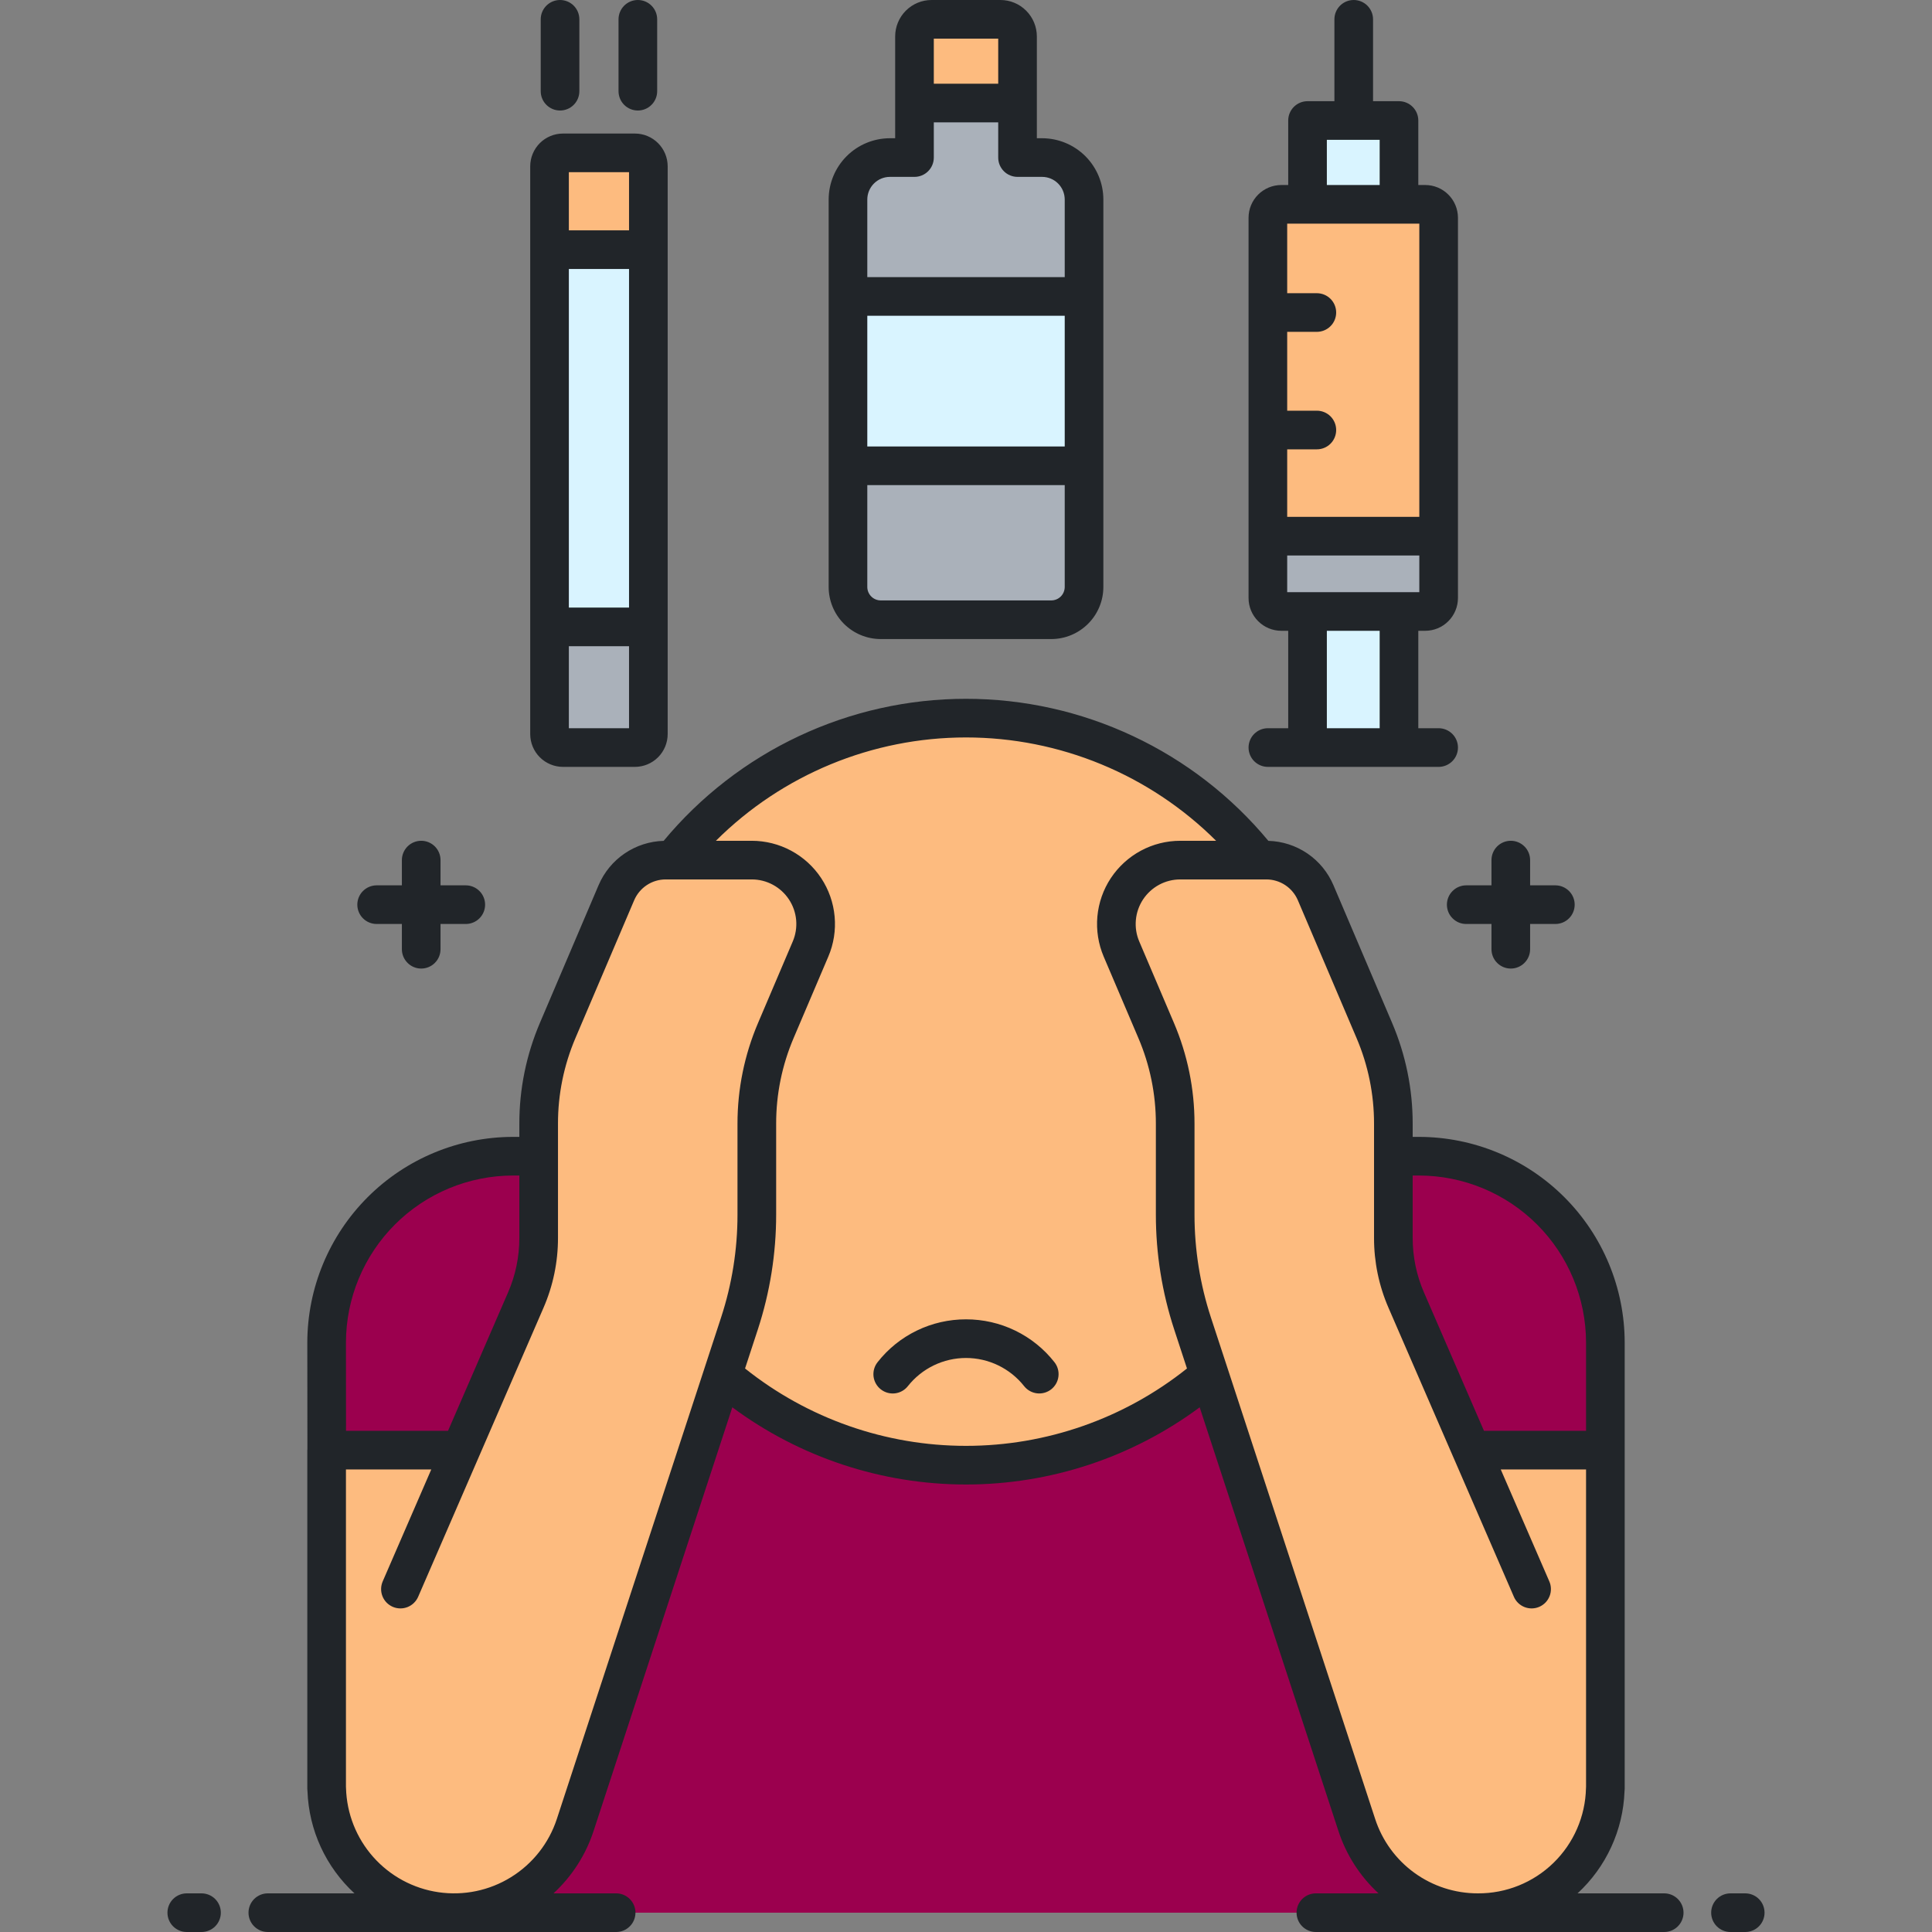 <svg width="80" height="80" viewBox="0 0 80 80" fill="none" xmlns="http://www.w3.org/2000/svg">
<rect x="0" y="0" width="80" height="80" fill="#808080" stroke="none"/>
<g clip-path="url(#clip0_2377_535026)">
<path d="M56.181 75.567L50.079 56.934C47.274 59.344 43.698 60.67 40 60.67C36.302 60.67 32.726 59.344 29.921 56.934L23.819 75.567C23.473 76.624 22.801 77.544 21.901 78.196C21.001 78.849 19.918 79.2 18.806 79.2H61.194C60.082 79.2 58.999 78.849 58.099 78.196C57.198 77.544 56.527 76.624 56.181 75.567V75.567Z" fill="#9B004E"/>
<path d="M60.923 60.047L58.231 53.84C57.878 53.026 57.696 52.149 57.696 51.262V46.53C57.696 45.202 57.428 43.889 56.907 42.668L54.478 36.966C54.307 36.565 54.022 36.223 53.659 35.983C53.295 35.743 52.869 35.615 52.434 35.615L52.137 35.615C50.689 33.782 48.845 32.301 46.743 31.283C44.641 30.265 42.336 29.736 40 29.736C37.665 29.736 35.359 30.265 33.257 31.283C31.155 32.301 29.311 33.782 27.863 35.615L27.567 35.615C27.131 35.615 26.705 35.743 26.342 35.983C25.978 36.223 25.694 36.565 25.523 36.966L23.093 42.668C22.573 43.889 22.305 45.202 22.305 46.53V51.262C22.305 52.149 22.123 53.026 21.77 53.84L19.077 60.047H13.525V74.07L13.529 74.064C13.566 75.439 14.139 76.744 15.124 77.704C16.11 78.663 17.431 79.2 18.806 79.2H18.806C19.918 79.2 21.001 78.849 21.901 78.196C22.802 77.544 23.473 76.624 23.819 75.567L29.921 56.934C32.726 59.344 36.302 60.67 40 60.67C43.699 60.67 47.274 59.344 50.079 56.934L56.182 75.567C56.528 76.624 57.199 77.544 58.099 78.196C58.999 78.849 60.083 79.2 61.194 79.2H61.194C62.57 79.2 63.891 78.663 64.876 77.704C65.862 76.744 66.434 75.439 66.472 74.064L66.475 74.07V60.047H60.923Z" fill="#FDBB7F"/>
<path d="M21.242 47.876C20.229 47.876 19.226 48.076 18.289 48.464C17.353 48.851 16.502 49.42 15.786 50.136C15.069 50.853 14.501 51.704 14.113 52.64C13.725 53.576 13.525 54.58 13.525 55.593V60.047H19.077L21.77 53.84C22.123 53.026 22.305 52.149 22.305 51.262V47.876H21.242Z" fill="#9B004E"/>
<path d="M58.758 47.876H57.695V51.262C57.695 52.149 57.877 53.026 58.23 53.84L60.923 60.047H66.475V55.593C66.475 54.58 66.275 53.576 65.887 52.64C65.499 51.704 64.931 50.853 64.215 50.136C63.498 49.42 62.647 48.851 61.711 48.464C60.775 48.076 59.771 47.876 58.758 47.876V47.876Z" fill="#9B004E"/>
<path d="M43.15 6.524H42.133V4.266H37.867V6.524H36.85C36.622 6.524 36.396 6.569 36.185 6.656C35.974 6.744 35.783 6.872 35.622 7.033C35.46 7.194 35.332 7.386 35.245 7.597C35.158 7.807 35.113 8.033 35.113 8.261V24.305C35.113 24.665 35.256 25.01 35.51 25.265C35.764 25.519 36.109 25.662 36.469 25.662H43.531C43.891 25.662 44.236 25.519 44.49 25.265C44.745 25.01 44.888 24.665 44.888 24.305V8.261C44.888 8.033 44.843 7.807 44.755 7.597C44.668 7.386 44.54 7.194 44.379 7.033C44.217 6.872 44.026 6.744 43.815 6.656C43.604 6.569 43.378 6.524 43.15 6.524V6.524Z" fill="#AAB1BA"/>
<path d="M44.888 12.276H35.113V19.287H44.888V12.276Z" fill="#D9F4FF"/>
<path d="M41.425 0.8H38.575C38.482 0.8 38.39 0.818 38.304 0.854C38.218 0.889 38.14 0.942 38.074 1.007C38.008 1.073 37.956 1.151 37.921 1.237C37.885 1.323 37.867 1.415 37.867 1.508V4.266H42.133V1.508C42.133 1.415 42.115 1.323 42.08 1.237C42.044 1.151 41.992 1.073 41.926 1.007C41.86 0.942 41.782 0.889 41.696 0.854C41.61 0.818 41.518 0.8 41.425 0.8V0.8Z" fill="#FDBB7F"/>
<path d="M53.056 8.461H59.015C59.162 8.461 59.304 8.519 59.408 8.623C59.512 8.728 59.571 8.869 59.571 9.016V24.764C59.571 24.911 59.512 25.053 59.408 25.157C59.304 25.261 59.162 25.32 59.015 25.32H53.056C52.908 25.32 52.767 25.261 52.663 25.157C52.559 25.053 52.5 24.911 52.5 24.764V9.016C52.5 8.869 52.559 8.728 52.663 8.623C52.767 8.519 52.908 8.461 53.056 8.461Z" fill="#FDBB7F"/>
<path d="M52.5 22.202V24.764C52.5 24.837 52.514 24.909 52.542 24.977C52.57 25.044 52.611 25.105 52.663 25.157C52.714 25.209 52.776 25.25 52.843 25.277C52.911 25.305 52.983 25.32 53.056 25.32H59.015C59.088 25.32 59.16 25.305 59.228 25.277C59.295 25.25 59.356 25.209 59.408 25.157C59.46 25.105 59.501 25.044 59.529 24.977C59.556 24.909 59.571 24.837 59.571 24.764V22.202H52.5Z" fill="#AAB1BA"/>
<path d="M57.929 25.32H54.142V30.954H57.929V25.32Z" fill="#D9F4FF"/>
<path d="M57.929 4.99H54.142V8.461H57.929V4.99Z" fill="#D9F4FF"/>
<path d="M26.291 6.33H23.311C23.164 6.33 23.022 6.388 22.918 6.492C22.814 6.597 22.755 6.738 22.755 6.885V25.958H26.847V6.885C26.847 6.812 26.832 6.74 26.804 6.673C26.776 6.605 26.735 6.544 26.684 6.492C26.632 6.441 26.571 6.4 26.503 6.372C26.436 6.344 26.364 6.33 26.291 6.33Z" fill="#D9F4FF"/>
<path d="M26.291 6.33H23.311C23.164 6.33 23.022 6.388 22.918 6.492C22.814 6.597 22.755 6.738 22.755 6.885V10.338H26.847V6.885C26.847 6.812 26.832 6.74 26.804 6.673C26.776 6.605 26.735 6.544 26.684 6.492C26.632 6.441 26.571 6.4 26.503 6.372C26.436 6.344 26.364 6.33 26.291 6.33Z" fill="#FDBB7F"/>
<path d="M22.755 25.958V30.399C22.755 30.546 22.814 30.687 22.918 30.792C23.022 30.896 23.164 30.954 23.311 30.954H26.291C26.364 30.954 26.436 30.94 26.503 30.912C26.571 30.884 26.632 30.843 26.684 30.792C26.735 30.74 26.776 30.679 26.804 30.611C26.832 30.544 26.847 30.472 26.847 30.399V25.958H22.755Z" fill="#AAB1BA"/>
<path d="M52.5 30.154C52.288 30.154 52.084 30.239 51.934 30.389C51.784 30.539 51.7 30.742 51.7 30.954C51.7 31.167 51.784 31.37 51.934 31.52C52.084 31.67 52.288 31.755 52.5 31.755H59.571C59.783 31.755 59.986 31.67 60.137 31.52C60.287 31.37 60.371 31.167 60.371 30.954C60.371 30.742 60.287 30.539 60.137 30.389C59.986 30.239 59.783 30.154 59.571 30.154H58.729V26.12H59.015C59.375 26.119 59.719 25.977 59.973 25.722C60.227 25.468 60.37 25.123 60.371 24.764V9.016C60.37 8.657 60.227 8.312 59.973 8.058C59.719 7.804 59.375 7.661 59.015 7.661H58.729V4.99C58.729 4.885 58.708 4.781 58.668 4.684C58.628 4.587 58.569 4.499 58.495 4.425C58.42 4.35 58.332 4.291 58.235 4.251C58.138 4.211 58.034 4.19 57.929 4.19H56.855V0.8C56.855 0.588 56.77 0.384 56.62 0.234C56.47 0.084 56.267 0 56.054 0C55.842 0 55.639 0.084 55.489 0.234C55.339 0.384 55.255 0.588 55.255 0.8V4.19H54.142C54.037 4.19 53.933 4.211 53.836 4.251C53.739 4.291 53.651 4.35 53.576 4.425C53.502 4.499 53.443 4.587 53.403 4.684C53.363 4.781 53.342 4.885 53.342 4.99V7.661H53.056C52.697 7.661 52.352 7.804 52.098 8.058C51.843 8.312 51.7 8.657 51.7 9.016V24.764C51.7 25.123 51.843 25.468 52.098 25.722C52.352 25.977 52.697 26.119 53.056 26.12H53.342V30.154H52.5ZM57.129 30.154H54.942V26.12H57.129V30.154ZM54.942 5.79H57.129V7.661H54.942V5.79ZM53.3 18.606H54.528C54.74 18.606 54.944 18.522 55.094 18.372C55.244 18.222 55.328 18.018 55.328 17.806C55.328 17.594 55.244 17.39 55.094 17.24C54.944 17.09 54.74 17.006 54.528 17.006H53.3V13.741H54.528C54.74 13.741 54.944 13.656 55.094 13.506C55.244 13.356 55.328 13.153 55.328 12.941C55.328 12.729 55.244 12.525 55.094 12.375C54.944 12.225 54.74 12.141 54.528 12.141H53.3V9.261H58.771V21.402H53.3V18.606ZM53.3 24.52V23.002H58.771V24.52H53.3ZM59.913 37.46C59.913 37.565 59.934 37.669 59.974 37.767C60.014 37.864 60.073 37.952 60.148 38.026C60.222 38.1 60.31 38.159 60.407 38.2C60.504 38.24 60.608 38.26 60.713 38.26H61.759V39.306C61.759 39.518 61.843 39.721 61.993 39.871C62.143 40.022 62.347 40.106 62.559 40.106C62.771 40.106 62.974 40.022 63.124 39.871C63.275 39.721 63.359 39.518 63.359 39.306V38.26H64.404C64.617 38.26 64.82 38.176 64.97 38.026C65.12 37.876 65.204 37.672 65.204 37.46C65.204 37.248 65.12 37.045 64.97 36.895C64.82 36.745 64.617 36.66 64.404 36.66H63.359V35.615C63.359 35.403 63.275 35.199 63.124 35.049C62.974 34.899 62.771 34.815 62.559 34.815C62.347 34.815 62.143 34.899 61.993 35.049C61.843 35.199 61.759 35.403 61.759 35.615V36.66H60.713C60.608 36.66 60.504 36.681 60.407 36.721C60.31 36.761 60.222 36.82 60.148 36.895C60.073 36.969 60.014 37.057 59.974 37.154C59.934 37.251 59.913 37.355 59.913 37.46V37.46ZM68.911 78.4H65.323C65.91 77.859 66.384 77.207 66.718 76.481C67.052 75.756 67.239 74.971 67.268 74.173C67.273 74.139 67.275 74.104 67.275 74.07V55.593C67.272 53.335 66.374 51.17 64.778 49.574C63.181 47.977 61.016 47.079 58.758 47.076H58.496V46.53C58.497 45.094 58.207 43.674 57.643 42.354L55.214 36.652C54.987 36.121 54.613 35.665 54.136 35.34C53.658 35.015 53.097 34.834 52.52 34.818C50.994 32.978 49.081 31.496 46.916 30.48C44.753 29.463 42.391 28.936 40 28.936C37.609 28.936 35.248 29.463 33.084 30.48C30.92 31.496 29.007 32.978 27.48 34.818C26.903 34.834 26.342 35.015 25.865 35.34C25.387 35.665 25.013 36.121 24.787 36.652L22.357 42.354C21.793 43.674 21.503 45.094 21.505 46.53V47.076H21.242C18.984 47.079 16.819 47.977 15.223 49.574C13.626 51.171 12.728 53.336 12.725 55.594L12.729 60.014C12.728 60.025 12.725 60.035 12.725 60.047V74.07C12.725 74.104 12.727 74.138 12.732 74.172C12.761 74.97 12.948 75.755 13.282 76.481C13.616 77.206 14.09 77.859 14.678 78.4H11.09C10.878 78.4 10.674 78.484 10.524 78.634C10.374 78.784 10.29 78.988 10.29 79.2C10.29 79.412 10.374 79.616 10.524 79.766C10.674 79.916 10.878 80 11.09 80H25.513C25.725 80 25.928 79.916 26.078 79.766C26.229 79.616 26.313 79.412 26.313 79.2C26.313 78.988 26.229 78.784 26.078 78.634C25.928 78.484 25.725 78.4 25.513 78.4H22.919C23.684 77.695 24.256 76.805 24.579 75.816L30.324 58.274C33.123 60.349 36.516 61.47 40 61.47C43.485 61.47 46.877 60.349 49.676 58.274L55.421 75.816C55.744 76.805 56.316 77.695 57.082 78.4H54.488C54.275 78.4 54.072 78.484 53.922 78.634C53.772 78.784 53.688 78.988 53.688 79.2C53.688 79.412 53.772 79.616 53.922 79.766C54.072 79.916 54.275 80 54.488 80H68.911C69.123 80 69.326 79.916 69.476 79.766C69.626 79.616 69.711 79.412 69.711 79.2C69.711 78.988 69.626 78.784 69.476 78.634C69.326 78.484 69.123 78.4 68.911 78.4ZM58.496 48.676H58.758C60.592 48.678 62.35 49.408 63.647 50.704C64.944 52.001 65.673 53.759 65.675 55.593V59.247H61.448L58.965 53.521C58.654 52.809 58.495 52.039 58.496 51.262V48.676ZM21.242 48.676H21.505V51.262C21.506 52.039 21.346 52.809 21.036 53.521L18.552 59.247H14.328L14.325 55.593C14.327 53.759 15.057 52.001 16.354 50.704C17.65 49.408 19.409 48.678 21.242 48.676V48.676ZM30.538 50.292C30.539 51.741 30.309 53.18 29.858 54.556L29.161 56.685L29.161 56.686L23.058 75.318C22.73 76.32 22.058 77.174 21.161 77.729C20.265 78.285 19.201 78.505 18.157 78.353C17.113 78.201 16.157 77.684 15.457 76.896C14.756 76.107 14.357 75.097 14.328 74.043C14.328 74.025 14.327 74.008 14.325 73.99V60.847H17.858L15.848 65.48C15.806 65.577 15.783 65.68 15.781 65.786C15.779 65.891 15.797 65.996 15.836 66.094C15.874 66.192 15.932 66.281 16.005 66.357C16.078 66.432 16.166 66.493 16.262 66.535C16.359 66.577 16.463 66.599 16.568 66.601C16.673 66.603 16.778 66.583 16.876 66.545C16.973 66.506 17.063 66.448 17.138 66.375C17.214 66.301 17.274 66.214 17.316 66.117L19.811 60.365L19.811 60.365L22.503 54.158C22.901 53.244 23.106 52.258 23.105 51.262V46.53C23.103 45.31 23.35 44.103 23.829 42.981L26.259 37.279C26.368 37.023 26.55 36.804 26.783 36.65C27.015 36.496 27.288 36.415 27.567 36.415L27.863 36.415L27.863 36.415H31.128C31.433 36.415 31.733 36.49 32.002 36.635C32.271 36.78 32.5 36.989 32.668 37.243C32.837 37.498 32.939 37.79 32.967 38.094C32.994 38.398 32.946 38.705 32.826 38.985L31.391 42.354C30.827 43.674 30.537 45.094 30.538 46.53V50.292ZM40 59.87C36.675 59.87 33.449 58.74 30.851 56.666L31.379 55.054C31.882 53.517 32.139 51.91 32.139 50.292V46.53C32.137 45.31 32.384 44.103 32.863 42.981L34.298 39.612C34.522 39.088 34.612 38.517 34.56 37.95C34.509 37.382 34.317 36.836 34.003 36.361C33.689 35.886 33.262 35.496 32.76 35.226C32.258 34.956 31.697 34.815 31.128 34.815H29.644C32.394 32.075 36.118 30.536 40 30.536C43.882 30.536 47.606 32.075 50.356 34.815H48.873C48.303 34.815 47.742 34.956 47.24 35.226C46.739 35.496 46.312 35.886 45.997 36.361C45.683 36.836 45.492 37.382 45.44 37.95C45.389 38.517 45.479 39.088 45.702 39.612L47.137 42.981C47.617 44.103 47.863 45.31 47.862 46.53V50.292C47.861 51.91 48.118 53.517 48.622 55.054L49.15 56.666C46.551 58.74 43.325 59.87 40 59.87V59.87ZM61.194 78.4C60.251 78.401 59.331 78.104 58.567 77.55C57.803 76.997 57.234 76.215 56.942 75.318L50.84 56.685L50.142 54.556C49.691 53.18 49.461 51.741 49.462 50.292V46.53C49.463 45.094 49.173 43.674 48.609 42.354L47.174 38.985C47.054 38.705 47.006 38.398 47.034 38.094C47.061 37.79 47.164 37.498 47.332 37.243C47.501 36.989 47.729 36.78 47.998 36.635C48.267 36.49 48.568 36.415 48.873 36.415H52.137L52.138 36.415L52.434 36.415C52.712 36.415 52.985 36.496 53.218 36.65C53.45 36.804 53.633 37.023 53.742 37.279L56.171 42.981C56.651 44.103 56.897 45.31 56.896 46.53V51.262C56.894 52.258 57.099 53.244 57.497 54.158L60.19 60.365C60.191 60.368 60.193 60.37 60.194 60.373L62.686 66.117C62.727 66.214 62.787 66.301 62.863 66.375C62.938 66.448 63.028 66.506 63.126 66.545C63.223 66.583 63.328 66.603 63.433 66.601C63.538 66.599 63.642 66.577 63.739 66.535C63.835 66.493 63.923 66.432 63.996 66.357C64.069 66.281 64.126 66.192 64.165 66.094C64.204 65.996 64.222 65.891 64.22 65.786C64.218 65.68 64.196 65.577 64.153 65.48L62.143 60.847H65.675V73.989C65.674 74.007 65.672 74.025 65.672 74.043C65.647 75.211 65.163 76.323 64.326 77.138C63.488 77.954 62.363 78.407 61.194 78.4V78.4ZM72.266 78.4H71.656C71.444 78.4 71.24 78.484 71.09 78.634C70.94 78.784 70.856 78.988 70.856 79.2C70.856 79.412 70.94 79.616 71.09 79.766C71.24 79.916 71.444 80 71.656 80H72.266C72.478 80 72.682 79.916 72.832 79.766C72.982 79.616 73.066 79.412 73.066 79.2C73.066 78.988 72.982 78.784 72.832 78.634C72.682 78.484 72.478 78.4 72.266 78.4V78.4ZM8.344 78.4H7.734C7.522 78.4 7.318 78.484 7.168 78.634C7.018 78.784 6.934 78.988 6.934 79.2C6.934 79.412 7.018 79.616 7.168 79.766C7.318 79.916 7.522 80 7.734 80H8.344C8.556 80 8.76 79.916 8.91 79.766C9.06 79.616 9.144 79.412 9.144 79.2C9.144 78.988 9.06 78.784 8.91 78.634C8.76 78.484 8.556 78.4 8.344 78.4ZM23.311 31.755H26.291C26.65 31.754 26.995 31.611 27.249 31.357C27.503 31.103 27.646 30.758 27.647 30.399V6.885C27.646 6.526 27.503 6.181 27.249 5.927C26.995 5.673 26.65 5.53 26.291 5.53H23.311C22.952 5.53 22.607 5.673 22.353 5.927C22.099 6.181 21.956 6.526 21.955 6.885V30.399C21.956 30.758 22.099 31.103 22.353 31.357C22.607 31.611 22.952 31.754 23.311 31.755V31.755ZM23.555 7.13H26.047V9.538H23.555V7.13ZM23.555 11.138H26.047V25.158H23.555V11.138ZM23.555 26.758H26.047V30.154H23.555V26.758ZM15.596 38.26H16.641V39.306C16.641 39.518 16.726 39.721 16.876 39.871C17.026 40.022 17.229 40.106 17.441 40.106C17.654 40.106 17.857 40.022 18.007 39.871C18.157 39.721 18.241 39.518 18.241 39.306V38.26H19.287C19.499 38.26 19.703 38.176 19.853 38.026C20.003 37.876 20.087 37.672 20.087 37.46C20.087 37.248 20.003 37.045 19.853 36.895C19.703 36.745 19.499 36.66 19.287 36.66H18.241V35.615C18.241 35.403 18.157 35.199 18.007 35.049C17.857 34.899 17.654 34.815 17.441 34.815C17.229 34.815 17.026 34.899 16.876 35.049C16.726 35.199 16.641 35.403 16.641 35.615V36.66H15.596C15.384 36.66 15.18 36.745 15.03 36.895C14.88 37.045 14.796 37.248 14.796 37.46C14.796 37.672 14.88 37.876 15.03 38.026C15.18 38.176 15.384 38.26 15.596 38.26V38.26ZM40 54.631C39.295 54.63 38.599 54.788 37.965 55.096C37.33 55.403 36.774 55.85 36.339 56.405C36.207 56.571 36.147 56.783 36.171 56.994C36.196 57.204 36.303 57.397 36.47 57.528C36.636 57.66 36.848 57.72 37.059 57.696C37.269 57.671 37.462 57.564 37.593 57.397C37.88 57.034 38.246 56.74 38.663 56.538C39.08 56.336 39.537 56.231 40 56.231C40.463 56.231 40.92 56.336 41.337 56.538C41.754 56.74 42.12 57.034 42.407 57.397C42.538 57.563 42.731 57.67 42.941 57.695C43.152 57.719 43.364 57.659 43.53 57.528C43.696 57.396 43.804 57.204 43.828 56.993C43.853 56.783 43.793 56.571 43.662 56.405C43.226 55.85 42.67 55.403 42.036 55.096C41.401 54.788 40.705 54.63 40 54.631V54.631ZM23.19 4.576C23.402 4.576 23.606 4.492 23.756 4.342C23.906 4.192 23.99 3.988 23.99 3.776V0.8C23.99 0.588 23.906 0.384 23.756 0.234C23.606 0.084 23.402 0 23.19 0C22.978 0 22.775 0.084 22.625 0.234C22.474 0.384 22.39 0.588 22.39 0.8V3.776C22.39 3.988 22.474 4.192 22.625 4.342C22.775 4.492 22.978 4.576 23.19 4.576V4.576ZM34.313 24.305C34.313 24.877 34.541 25.425 34.945 25.829C35.349 26.234 35.897 26.461 36.469 26.462H43.531C44.103 26.461 44.651 26.234 45.055 25.829C45.46 25.425 45.687 24.877 45.688 24.305V8.261C45.687 7.589 45.419 6.944 44.944 6.468C44.468 5.992 43.823 5.725 43.15 5.724H42.934V1.508C42.933 1.108 42.774 0.725 42.491 0.442C42.209 0.159 41.825 0 41.425 0L38.575 0C38.175 0 37.792 0.159 37.509 0.442C37.226 0.725 37.067 1.108 37.067 1.508V5.724H36.85C36.177 5.725 35.532 5.992 35.057 6.468C34.581 6.944 34.314 7.589 34.313 8.261V12.275L34.313 12.276V19.287L34.313 19.288V24.305ZM38.667 1.6H41.334V3.466H38.667V1.6ZM35.913 8.261C35.913 8.013 36.012 7.775 36.188 7.599C36.363 7.423 36.602 7.324 36.85 7.324H37.867C38.079 7.324 38.282 7.24 38.432 7.09C38.583 6.94 38.667 6.736 38.667 6.524V5.066H41.334V6.524C41.334 6.629 41.354 6.733 41.394 6.83C41.435 6.927 41.493 7.015 41.568 7.09C41.642 7.164 41.73 7.223 41.827 7.263C41.924 7.303 42.029 7.324 42.133 7.324H43.15C43.399 7.324 43.637 7.423 43.813 7.599C43.989 7.775 44.087 8.013 44.088 8.261V11.476H35.913V8.261ZM35.913 13.076H44.088V18.487H35.913V13.076ZM35.913 20.087H44.088V24.305C44.087 24.453 44.029 24.594 43.925 24.699C43.82 24.803 43.679 24.861 43.531 24.862H36.469C36.322 24.861 36.18 24.803 36.076 24.698C35.972 24.594 35.913 24.453 35.913 24.305V20.087ZM26.412 4.576C26.624 4.576 26.828 4.492 26.977 4.342C27.128 4.192 27.212 3.988 27.212 3.776V0.8C27.212 0.588 27.128 0.384 26.977 0.234C26.828 0.084 26.624 0 26.412 0C26.2 0 25.996 0.084 25.846 0.234C25.696 0.384 25.612 0.588 25.612 0.8V3.776C25.612 3.988 25.696 4.192 25.846 4.342C25.996 4.492 26.2 4.576 26.412 4.576V4.576Z" fill="#212529"/>
</g>
<defs>
<clipPath id="clip0_2377_535026">
<rect width="80" height="80" fill="white"/>
</clipPath>
</defs>
</svg>

